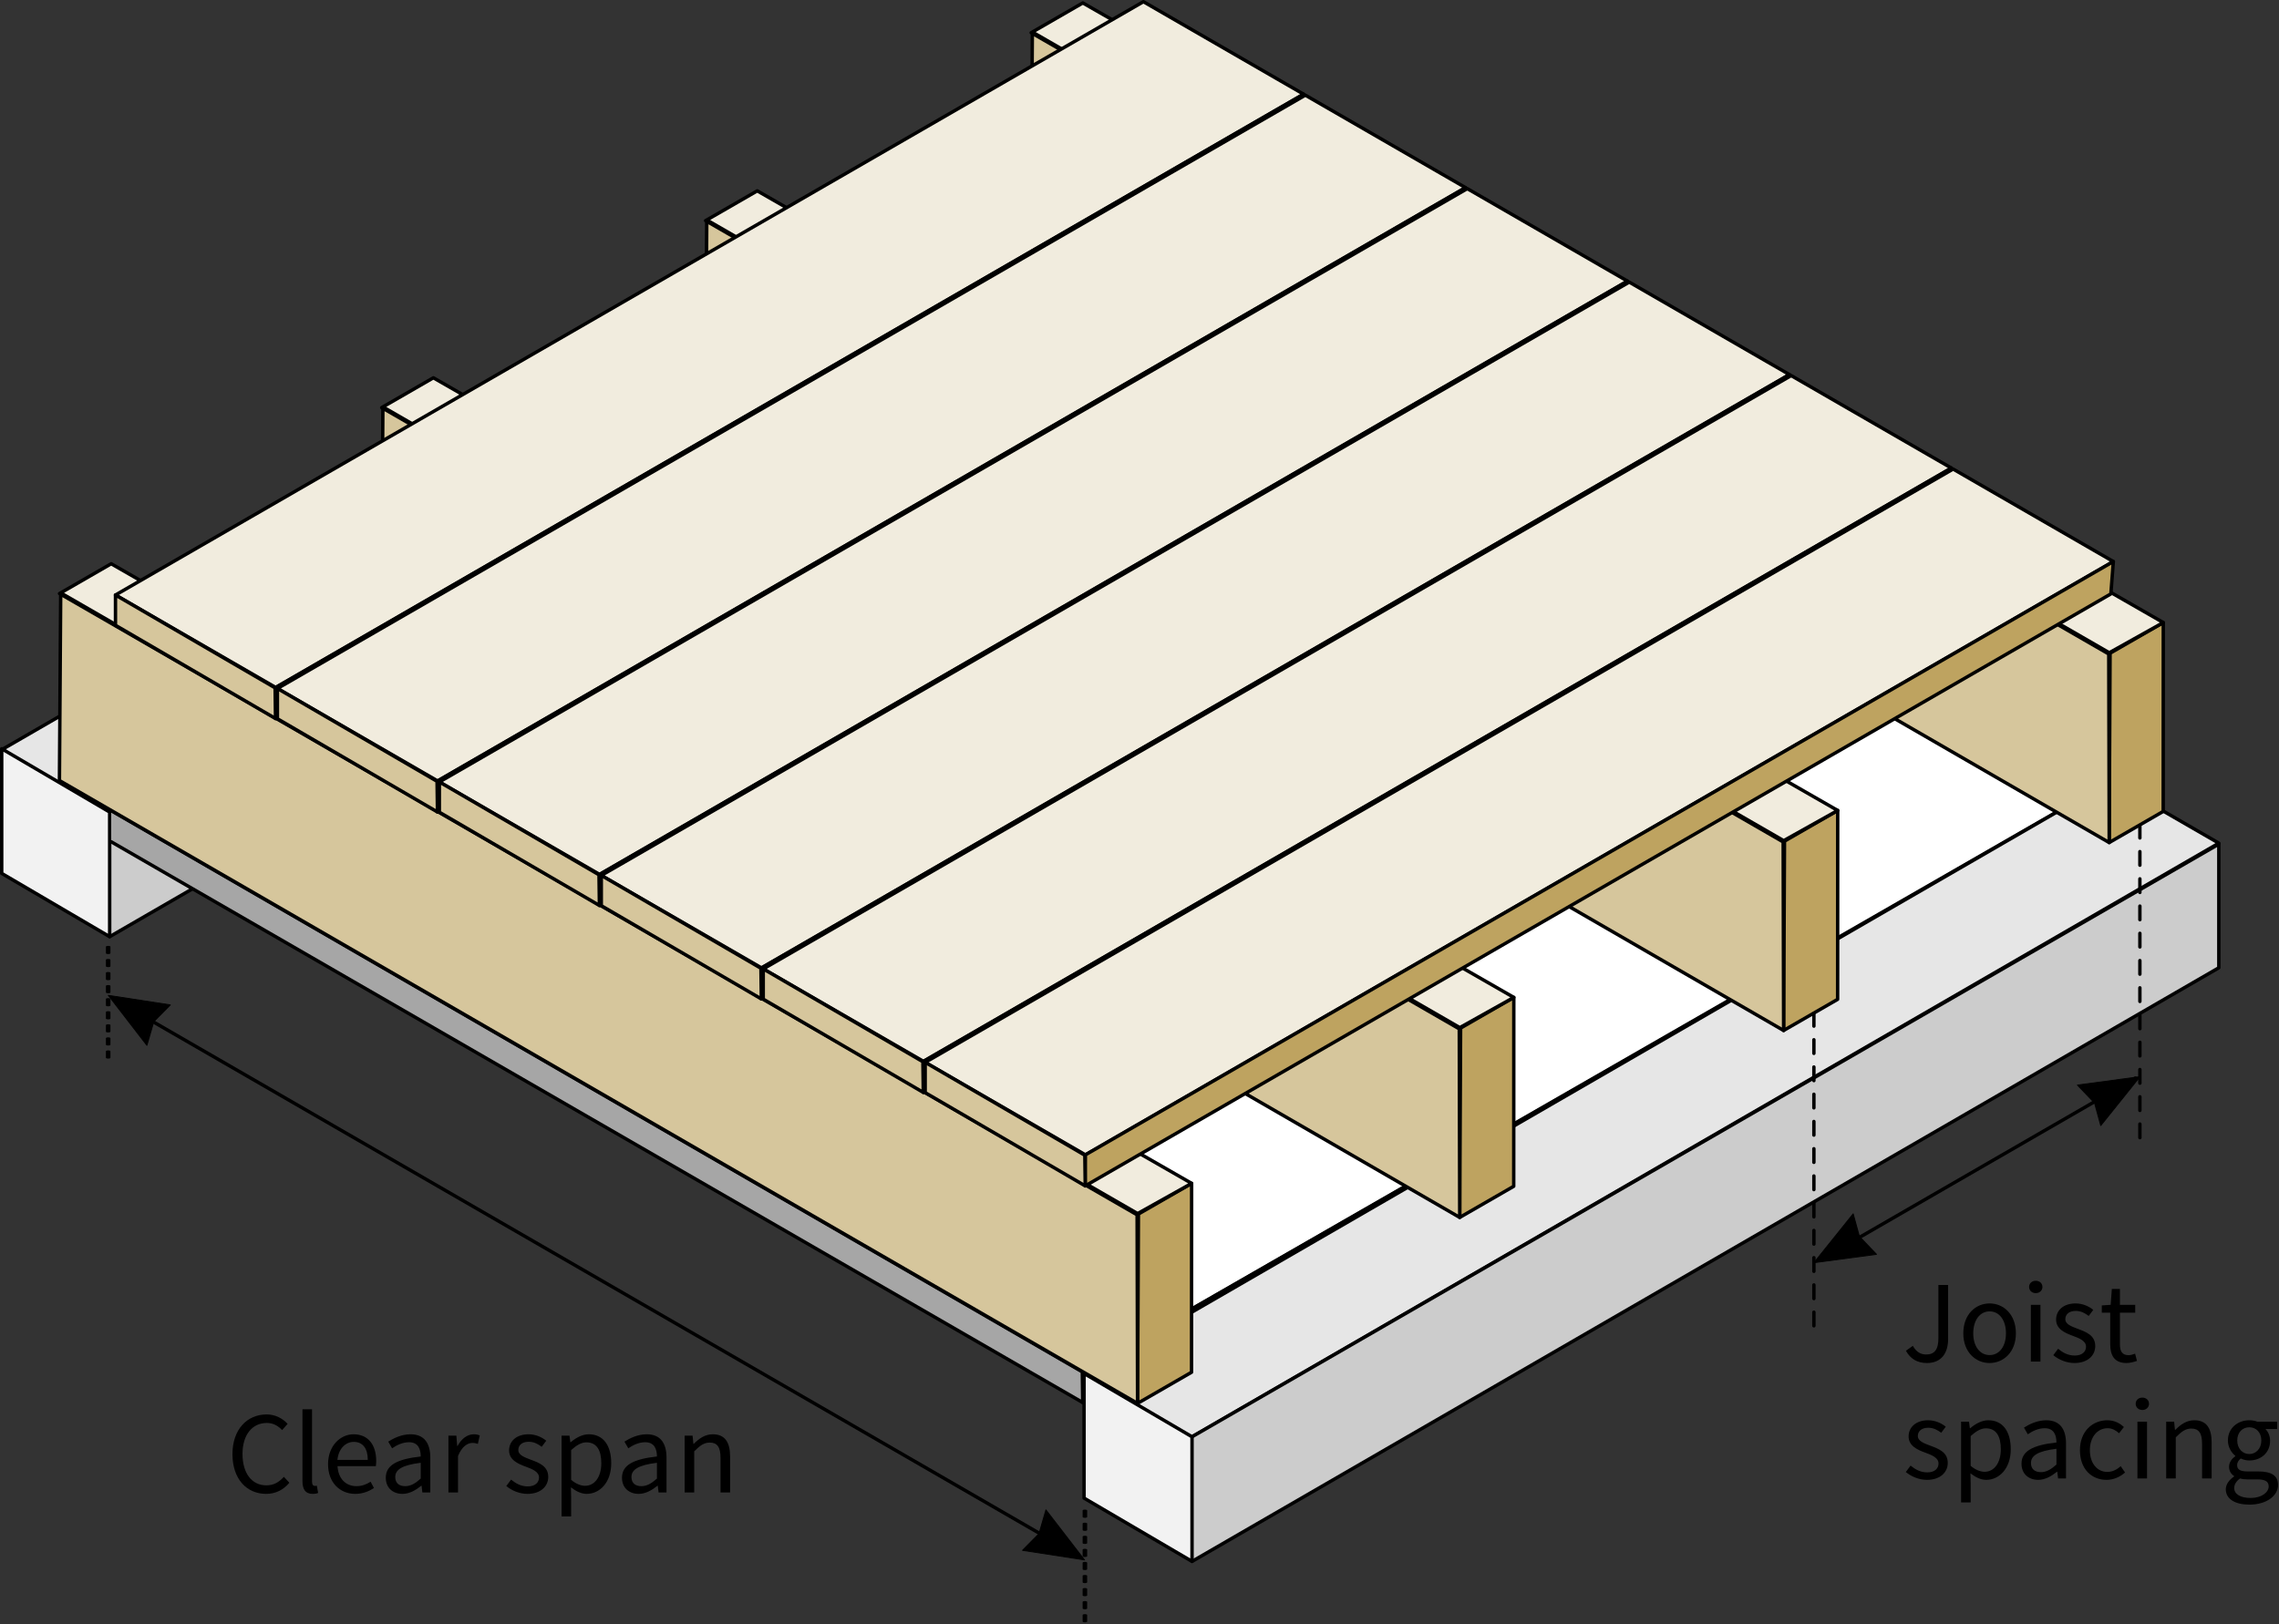<?xml version="1.0" encoding="UTF-8" standalone="no"?>
<!DOCTYPE svg PUBLIC "-//W3C//DTD SVG 1.1//EN" "http://www.w3.org/Graphics/SVG/1.1/DTD/svg11.dtd">
<svg width="100%" height="100%" viewBox="0 0 2340 1668" version="1.1" xmlns="http://www.w3.org/2000/svg" xmlns:xlink="http://www.w3.org/1999/xlink" xml:space="preserve" xmlns:serif="http://www.serif.com/" style="fill-rule:evenodd;clip-rule:evenodd;stroke-linecap:round;stroke-linejoin:round;stroke-miterlimit:1.5;">
    <rect x="0" y="0" width="2340" height="1668" fill="#333333" stroke="none"/>
    <g transform="matrix(1,0,0,1,-881.049,-702.029)">
        <g transform="matrix(1,0,0,1,939.841,606.618)">
            <g transform="matrix(1,0,0,1,-390.018,-478.811)">
                <g transform="matrix(1,0,0,1,0,200)">
                    <path d="M443.827,1208.24L1498.1,598.561L1387.25,534.561L332.976,1144.24" style="fill:rgb(230,230,230);stroke:black;stroke-width:3.5px;"/>
                </g>
                <g transform="matrix(1,0,0,1,53.426,233.642)">
                    <path d="M390.402,1174.6L1444.67,565.918L1444.67,692.918L390.402,1302.6" style="fill:rgb(204,204,204);stroke:black;stroke-width:3.5px;"/>
                </g>
                <g transform="matrix(1,0,0,1,55.848,-32.756)">
                    <path d="M277.128,1504L387.979,1569L387.979,1441L277.128,1376L277.128,1504Z" style="fill:rgb(242,242,242);stroke:black;stroke-width:3.5px;"/>
                </g>
            </g>
            <g transform="matrix(1,0,0,1,332.554,256)">
                <path d="M-277.128,672L720.533,1248L1776.02,642.382L775.526,63.75L-277.128,672Z" style="fill:white;stroke:black;stroke-width:3.5px;"/>
            </g>
            <g transform="matrix(1,0,0,1,332.554,256)">
                <path d="M720.533,1248L720.342,1279.88L1775.18,668.939L1776.02,641.382L720.533,1248Z" style="fill:rgb(204,204,204);stroke:black;stroke-width:3.5px;"/>
            </g>
            <g transform="matrix(1,0,0,1,775.342,0.356)">
                <path d="M-719.917,927.644L277.128,1504L277.553,1535.52L-719.917,959.633" style="fill:rgb(166,166,166);stroke:black;stroke-width:3.5px;"/>
            </g>
        </g>
        <g transform="matrix(1,0,0,1,1661.16,769.439)">
            <g transform="matrix(1,0,0,1,0,200)">
                <path d="M443.827,1208.24L1498.1,598.561L1387.25,534.561L332.976,1144.24" style="fill:rgb(230,230,230);stroke:black;stroke-width:3.5px;"/>
            </g>
            <g transform="matrix(1,0,0,1,53.426,233.642)">
                <path d="M390.402,1174.6L1444.67,565.918L1444.67,692.918L390.402,1302.6" style="fill:rgb(204,204,204);stroke:black;stroke-width:3.5px;"/>
            </g>
            <g transform="matrix(1,0,0,1,55.848,-32.756)">
                <path d="M277.128,1504L387.979,1569L387.979,1441L277.128,1376L277.128,1504Z" style="fill:rgb(242,242,242);stroke:black;stroke-width:3.5px;"/>
            </g>
        </g>
        <g>
            <g transform="matrix(1,0,0,1,1384.15,1117.12)">
                <g id="Long-rafters" serif:id="Long rafters">
                    <g>
                        <g transform="matrix(0.632,-0.004,0.004,0.632,265.574,362.174)">
                            <path d="M625.149,1054.75L713.206,1004.71L715.288,697.762L628.545,747.062L625.149,1054.75Z" style="fill:rgb(190,163,96);stroke:black;stroke-width:5.54px;"/>
                        </g>
                        <g transform="matrix(0.632,-0.004,0.004,0.632,265.574,362.174)">
                            <path d="M-1115.93,-271.229L-1119.89,31.506L625.149,1054.75L626.365,748.301L-1115.93,-271.229L-1117.83,-272.341" style="fill:rgb(214,198,156);stroke:black;stroke-width:5.54px;"/>
                        </g>
                        <g transform="matrix(0.632,-0.004,0.004,0.632,265.574,362.174)">
                            <path d="M-1115.91,-273.429L-1033.58,-320.225L715.288,697.762L627.242,746.298L-1115.91,-273.429Z" style="fill:rgb(241,236,222);stroke:black;stroke-width:5.54px;"/>
                        </g>
                    </g>
                </g>
            </g>
            <g transform="matrix(1,0,0,1,1714.95,926.128)">
                <g id="Long-rafters1" serif:id="Long rafters">
                    <g>
                        <g transform="matrix(0.632,-0.004,0.004,0.632,265.574,362.174)">
                            <path d="M625.149,1054.75L713.206,1004.71L715.288,697.762L628.545,747.062L625.149,1054.75Z" style="fill:rgb(190,163,96);stroke:black;stroke-width:5.54px;"/>
                        </g>
                        <g transform="matrix(0.632,-0.004,0.004,0.632,265.574,362.174)">
                            <path d="M-1115.93,-271.229L-1119.89,31.506L625.149,1054.75L626.365,748.301L-1115.93,-271.229L-1117.83,-272.341" style="fill:rgb(214,198,156);stroke:black;stroke-width:5.54px;"/>
                        </g>
                        <g transform="matrix(0.632,-0.004,0.004,0.632,265.574,362.174)">
                            <path d="M-1115.91,-273.429L-1033.58,-320.225L715.288,697.762L627.242,746.298L-1115.91,-273.429Z" style="fill:rgb(241,236,222);stroke:black;stroke-width:5.54px;"/>
                        </g>
                    </g>
                </g>
            </g>
            <g transform="matrix(1,0,0,1,2047.51,734.128)">
                <g id="Long-rafters2" serif:id="Long rafters">
                    <g>
                        <g transform="matrix(0.632,-0.004,0.004,0.632,265.574,362.174)">
                            <path d="M625.149,1054.75L713.206,1004.71L715.288,697.762L628.545,747.062L625.149,1054.75Z" style="fill:rgb(190,163,96);stroke:black;stroke-width:5.54px;"/>
                        </g>
                        <g transform="matrix(0.632,-0.004,0.004,0.632,265.574,362.174)">
                            <path d="M-1115.93,-271.229L-1119.89,31.506L625.149,1054.75L626.365,748.301L-1115.93,-271.229L-1117.83,-272.341" style="fill:rgb(214,198,156);stroke:black;stroke-width:5.54px;"/>
                        </g>
                        <g transform="matrix(0.632,-0.004,0.004,0.632,265.574,362.174)">
                            <path d="M-1115.91,-273.429L-1033.58,-320.225L715.288,697.762L627.242,746.298L-1115.91,-273.429Z" style="fill:rgb(241,236,222);stroke:black;stroke-width:5.54px;"/>
                        </g>
                    </g>
                </g>
            </g>
            <g transform="matrix(1,0,0,1,2381.81,541.117)">
                <g id="Long-rafters3" serif:id="Long rafters">
                    <g>
                        <g transform="matrix(0.632,-0.004,0.004,0.632,265.574,362.174)">
                            <path d="M625.149,1054.75L713.206,1004.71L715.288,697.762L628.545,747.062L625.149,1054.75Z" style="fill:rgb(190,163,96);stroke:black;stroke-width:5.54px;"/>
                        </g>
                        <g transform="matrix(0.632,-0.004,0.004,0.632,265.574,362.174)">
                            <path d="M-1115.93,-271.229L-1119.89,31.506L625.149,1054.75L626.365,748.301L-1115.93,-271.229L-1117.83,-272.341" style="fill:rgb(214,198,156);stroke:black;stroke-width:5.54px;"/>
                        </g>
                        <g transform="matrix(0.632,-0.004,0.004,0.632,265.574,362.174)">
                            <path d="M-1115.91,-273.429L-1033.58,-320.225L715.288,697.762L627.242,746.298L-1115.91,-273.429Z" style="fill:rgb(241,236,222);stroke:black;stroke-width:5.54px;"/>
                        </g>
                    </g>
                </g>
            </g>
        </g>
        <g id="Spacing-arrows" serif:id="Spacing arrows" transform="matrix(1,0,0,1,1453.11,1510.92)">
            <g transform="matrix(1.335,0,0,1.335,1217.34,-1028.38)">
                <path d="M305.442,1039.65L305.442,800" style="fill:none;stroke:black;stroke-width:2.62px;stroke-dasharray:10.48,10.48,0,0;"/>
            </g>
            <g transform="matrix(1.335,0,0,1.335,882.617,-835.127)">
                <path d="M305.442,1039.65L305.442,800" style="fill:none;stroke:black;stroke-width:2.62px;stroke-dasharray:10.48,10.48,0,0;"/>
            </g>
            <g transform="matrix(1.335,0,0,0.481,134.104,356.431)">
                <path d="M305.442,1039.65L305.442,800" style="fill:none;stroke:black;stroke-width:3.49px;stroke-dasharray:13.95,13.95,0,0;"/>
            </g>
            <g transform="matrix(1.335,0,0,0.481,-868.759,-222.572)">
                <path d="M305.442,1039.65L305.442,800" style="fill:none;stroke:black;stroke-width:3.49px;stroke-dasharray:13.95,13.95,0,0;"/>
            </g>
            <g transform="matrix(1.199,2.077,-2.611,1.507,2485.68,-1059.4)">
                <path d="M309.678,600L299.951,580.102L309.678,582.129L319.965,580.12L309.678,600Z" style="stroke:black;stroke-width:0.37px;stroke-linejoin:miter;stroke-miterlimit:1;"/>
            </g>
            <g transform="matrix(-1.199,2.077,-2.611,-1.507,1477.05,474.391)">
                <path d="M309.678,600L299.951,580.102L309.678,582.129L319.965,580.12L309.678,600Z" style="stroke:black;stroke-width:0.37px;stroke-linejoin:miter;stroke-miterlimit:1;"/>
            </g>
            <g transform="matrix(1.199,-2.077,2.611,1.507,-1396.42,532.233)">
                <path d="M309.678,600L299.951,580.102L309.678,582.129L319.965,580.12L309.678,600Z" style="stroke:black;stroke-width:0.37px;stroke-linejoin:miter;stroke-miterlimit:1;"/>
            </g>
            <g transform="matrix(1,0,0,1,-1453.11,-1510.92)">
                <path d="M1010.31,1735.3L1976.97,2293.4" style="fill:none;stroke:black;stroke-width:3.5px;"/>
            </g>
            <g transform="matrix(-1.199,-2.077,2.611,-1.507,429.965,1844.31)">
                <path d="M309.678,600L299.951,580.102L309.678,582.129L319.965,580.12L309.678,600Z" style="stroke:black;stroke-width:0.37px;stroke-linejoin:miter;stroke-miterlimit:1;"/>
            </g>
            <g transform="matrix(0.488,0,0,0.488,985.323,123.369)">
                <path d="M638.295,741.636L1301.63,358.66" style="fill:none;stroke:black;stroke-width:7.17px;"/>
            </g>
        </g>
        <g transform="matrix(1,0,0,1,965.116,610.29)">
            <g transform="matrix(1,0,0,1,-854.073,-706.168)">
                <g transform="matrix(1,0,0,1,332.554,256)">
                    <path d="M556.016,1153.02L720.533,1248L1775.97,638.641L1611.46,543.657L1470.55,625.011L556.016,1153.02Z" style="fill:rgb(241,236,222);stroke:black;stroke-width:3.5px;"/>
                </g>
                <g transform="matrix(1,0,0,1,332.554,256)">
                    <path d="M720.533,1248L720.342,1279.88L1773.43,671.878L1775.97,638.641L720.533,1248Z" style="fill:rgb(190,163,96);stroke:black;stroke-width:3.5px;"/>
                </g>
                <g transform="matrix(1,0,0,1,775.342,0.356)">
                    <path d="M113.228,1408.66L277.128,1504L277.553,1535.52L113.228,1439.75L113.228,1408.66Z" style="fill:rgb(214,198,156);stroke:black;stroke-width:3.5px;"/>
                </g>
            </g>
            <g transform="matrix(1,0,0,1,-687.796,-610.168)">
                <g transform="matrix(1,0,0,1,332.554,256)">
                    <path d="M556.016,1153.02L720.533,1248L1775.97,638.641L1611.46,543.657L1470.55,625.011L556.016,1153.02Z" style="fill:rgb(241,236,222);stroke:black;stroke-width:3.5px;"/>
                </g>
                <g transform="matrix(1,0,0,1,332.554,256)">
                    <path d="M720.533,1248L720.342,1279.88L1773.43,671.878L1775.97,638.641L720.533,1248Z" style="fill:rgb(190,163,96);stroke:black;stroke-width:3.5px;"/>
                </g>
                <g transform="matrix(1,0,0,1,775.342,0.356)">
                    <path d="M113.228,1408.66L277.128,1504L277.553,1535.52L113.228,1439.75L113.228,1408.66Z" style="fill:rgb(214,198,156);stroke:black;stroke-width:3.5px;"/>
                </g>
            </g>
            <g transform="matrix(1,0,0,1,-521.519,-514.168)">
                <g transform="matrix(1,0,0,1,332.554,256)">
                    <path d="M556.016,1153.02L720.533,1248L1775.97,638.641L1611.46,543.657L1470.55,625.011L556.016,1153.02Z" style="fill:rgb(241,236,222);stroke:black;stroke-width:3.5px;"/>
                </g>
                <g transform="matrix(1,0,0,1,332.554,256)">
                    <path d="M720.533,1248L720.342,1279.88L1773.43,671.878L1775.97,638.641L720.533,1248Z" style="fill:rgb(190,163,96);stroke:black;stroke-width:3.5px;"/>
                </g>
                <g transform="matrix(1,0,0,1,775.342,0.356)">
                    <path d="M113.228,1408.66L277.128,1504L277.553,1535.52L113.228,1439.75L113.228,1408.66Z" style="fill:rgb(214,198,156);stroke:black;stroke-width:3.5px;"/>
                </g>
            </g>
            <g transform="matrix(1,0,0,1,-355.242,-418.168)">
                <g transform="matrix(1,0,0,1,332.554,256)">
                    <path d="M556.016,1153.02L720.533,1248L1775.97,638.641L1611.46,543.657L1470.55,625.011L556.016,1153.02Z" style="fill:rgb(241,236,222);stroke:black;stroke-width:3.5px;"/>
                </g>
                <g transform="matrix(1,0,0,1,332.554,256)">
                    <path d="M720.533,1248L720.342,1279.88L1773.43,671.878L1775.97,638.641L720.533,1248Z" style="fill:rgb(190,163,96);stroke:black;stroke-width:3.5px;"/>
                </g>
                <g transform="matrix(1,0,0,1,775.342,0.356)">
                    <path d="M113.228,1408.66L277.128,1504L277.553,1535.52L113.228,1439.75L113.228,1408.66Z" style="fill:rgb(214,198,156);stroke:black;stroke-width:3.5px;"/>
                </g>
            </g>
            <g transform="matrix(1,0,0,1,-188.965,-322.168)">
                <g transform="matrix(1,0,0,1,332.554,256)">
                    <path d="M556.016,1153.02L720.533,1248L1775.97,638.641L1611.46,543.657L1470.55,625.011L556.016,1153.02Z" style="fill:rgb(241,236,222);stroke:black;stroke-width:3.5px;"/>
                </g>
                <g transform="matrix(1,0,0,1,332.554,256)">
                    <path d="M720.533,1248L720.342,1279.88L1773.43,671.878L1775.97,638.641L720.533,1248Z" style="fill:rgb(190,163,96);stroke:black;stroke-width:3.5px;"/>
                </g>
                <g transform="matrix(1,0,0,1,775.342,0.356)">
                    <path d="M113.228,1408.66L277.128,1504L277.553,1535.52L113.228,1439.75L113.228,1408.66Z" style="fill:rgb(214,198,156);stroke:black;stroke-width:3.5px;"/>
                </g>
            </g>
            <g transform="matrix(1,0,0,1,-22.689,-226.168)">
                <g transform="matrix(1,0,0,1,332.554,256)">
                    <path d="M556.016,1153.02L720.533,1248L1775.97,638.641L1611.46,543.657L1470.55,625.011L556.016,1153.02Z" style="fill:rgb(241,236,222);stroke:black;stroke-width:3.5px;"/>
                </g>
                <g transform="matrix(1,0,0,1,332.554,256)">
                    <path d="M720.533,1248L720.342,1279.88L1773.43,671.878L1775.97,638.641L720.533,1248Z" style="fill:rgb(190,163,96);stroke:black;stroke-width:3.5px;"/>
                </g>
                <g transform="matrix(1,0,0,1,775.342,0.356)">
                    <path d="M113.228,1408.66L277.128,1504L277.553,1535.52L113.228,1439.75L113.228,1408.66Z" style="fill:rgb(214,198,156);stroke:black;stroke-width:3.5px;"/>
                </g>
            </g>
        </g>
        <g transform="matrix(1,0,0,1,475.386,23.319)">
            <g transform="matrix(120,0,0,120,638.456,2211.57)">
                <path d="M0.049,-0.328C0.049,-0.114 0.172,0.012 0.337,0.012C0.42,0.012 0.485,-0.023 0.536,-0.083L0.489,-0.134C0.447,-0.087 0.401,-0.061 0.339,-0.061C0.214,-0.061 0.135,-0.165 0.135,-0.33C0.135,-0.493 0.218,-0.595 0.343,-0.595C0.397,-0.595 0.439,-0.571 0.474,-0.534L0.521,-0.587C0.482,-0.63 0.42,-0.668 0.342,-0.668C0.174,-0.668 0.049,-0.539 0.049,-0.328Z" style="fill-rule:nonzero;"/>
            </g>
            <g transform="matrix(120,0,0,120,706.376,2211.57)">
                <path d="M0.082,-0.098C0.082,-0.027 0.107,0.012 0.169,0.012C0.191,0.012 0.205,0.009 0.216,0.004L0.205,-0.058C0.196,-0.056 0.192,-0.056 0.187,-0.056C0.175,-0.056 0.164,-0.066 0.164,-0.092L0.164,-0.712L0.082,-0.712L0.082,-0.098Z" style="fill-rule:nonzero;"/>
            </g>
            <g transform="matrix(120,0,0,120,736.976,2211.57)">
                <path d="M0.046,-0.242C0.046,-0.083 0.149,0.012 0.279,0.012C0.345,0.012 0.397,-0.011 0.439,-0.038L0.41,-0.092C0.374,-0.069 0.335,-0.054 0.289,-0.054C0.196,-0.054 0.133,-0.12 0.127,-0.225L0.455,-0.225C0.457,-0.237 0.458,-0.253 0.458,-0.27C0.458,-0.409 0.388,-0.498 0.264,-0.498C0.153,-0.498 0.046,-0.401 0.046,-0.242ZM0.126,-0.279C0.136,-0.377 0.198,-0.433 0.266,-0.433C0.342,-0.433 0.386,-0.378 0.386,-0.279L0.126,-0.279Z" style="fill-rule:nonzero;"/>
            </g>
            <g transform="matrix(120,0,0,120,794.816,2211.57)">
                <path d="M0.058,-0.126C0.058,-0.039 0.119,0.012 0.201,0.012C0.261,0.012 0.315,-0.02 0.362,-0.058L0.364,-0.058L0.371,0L0.439,0L0.439,-0.298C0.439,-0.419 0.389,-0.498 0.27,-0.498C0.192,-0.498 0.124,-0.464 0.079,-0.435L0.112,-0.378C0.15,-0.404 0.2,-0.43 0.257,-0.43C0.336,-0.43 0.357,-0.37 0.357,-0.308C0.15,-0.285 0.058,-0.232 0.058,-0.126ZM0.139,-0.132C0.139,-0.194 0.194,-0.234 0.357,-0.254L0.357,-0.119C0.31,-0.077 0.271,-0.054 0.224,-0.054C0.176,-0.054 0.139,-0.077 0.139,-0.132Z" style="fill-rule:nonzero;"/>
            </g>
            <g transform="matrix(120,0,0,120,856.256,2211.57)">
                <path d="M0.082,0L0.164,0L0.164,-0.312C0.197,-0.394 0.246,-0.424 0.287,-0.424C0.307,-0.424 0.318,-0.421 0.334,-0.416L0.35,-0.488C0.334,-0.495 0.319,-0.498 0.298,-0.498C0.243,-0.498 0.193,-0.459 0.16,-0.398L0.157,-0.398L0.15,-0.486L0.082,-0.486L0.082,0Z" style="fill-rule:nonzero;"/>
            </g>
            <g transform="matrix(120,0,0,120,922.136,2211.57)">
                <path d="M0.028,-0.055C0.074,-0.017 0.14,0.012 0.209,0.012C0.324,0.012 0.387,-0.054 0.387,-0.133C0.387,-0.225 0.309,-0.254 0.239,-0.28C0.184,-0.301 0.131,-0.319 0.131,-0.364C0.131,-0.401 0.159,-0.434 0.22,-0.434C0.263,-0.434 0.298,-0.416 0.331,-0.391L0.37,-0.443C0.333,-0.473 0.28,-0.498 0.219,-0.498C0.114,-0.498 0.052,-0.438 0.052,-0.36C0.052,-0.278 0.128,-0.245 0.197,-0.22C0.25,-0.2 0.308,-0.178 0.308,-0.128C0.308,-0.086 0.276,-0.052 0.212,-0.052C0.154,-0.052 0.111,-0.076 0.069,-0.11L0.028,-0.055Z" style="fill-rule:nonzero;"/>
            </g>
            <g transform="matrix(120,0,0,120,972.416,2211.57)">
                <path d="M0.162,-0.044C0.207,-0.009 0.252,0.012 0.297,0.012C0.408,0.012 0.507,-0.085 0.507,-0.25C0.507,-0.401 0.44,-0.498 0.315,-0.498C0.258,-0.498 0.204,-0.467 0.16,-0.43L0.157,-0.43L0.15,-0.486L0.082,-0.486L0.082,0.205L0.164,0.205L0.164,0.041L0.162,-0.044ZM0.164,-0.108L0.164,-0.363C0.212,-0.406 0.253,-0.429 0.294,-0.429C0.386,-0.429 0.422,-0.357 0.422,-0.25C0.422,-0.13 0.363,-0.057 0.283,-0.057C0.251,-0.057 0.208,-0.071 0.164,-0.108Z" style="fill-rule:nonzero;"/>
            </g>
            <g transform="matrix(120,0,0,120,1037.34,2211.57)">
                <path d="M0.058,-0.126C0.058,-0.039 0.119,0.012 0.201,0.012C0.261,0.012 0.315,-0.02 0.362,-0.058L0.364,-0.058L0.371,0L0.439,0L0.439,-0.298C0.439,-0.419 0.389,-0.498 0.27,-0.498C0.192,-0.498 0.124,-0.464 0.079,-0.435L0.112,-0.378C0.15,-0.404 0.2,-0.43 0.257,-0.43C0.336,-0.43 0.357,-0.37 0.357,-0.308C0.15,-0.285 0.058,-0.232 0.058,-0.126ZM0.139,-0.132C0.139,-0.194 0.194,-0.234 0.357,-0.254L0.357,-0.119C0.31,-0.077 0.271,-0.054 0.224,-0.054C0.176,-0.054 0.139,-0.077 0.139,-0.132Z" style="fill-rule:nonzero;"/>
            </g>
            <g transform="matrix(120,0,0,120,1098.78,2211.57)">
                <path d="M0.082,0L0.164,0L0.164,-0.352C0.213,-0.401 0.247,-0.427 0.297,-0.427C0.361,-0.427 0.389,-0.388 0.389,-0.297L0.389,0L0.471,0L0.471,-0.308C0.471,-0.432 0.425,-0.498 0.323,-0.498C0.256,-0.498 0.206,-0.462 0.16,-0.416L0.157,-0.416L0.15,-0.486L0.082,-0.486L0.082,0Z" style="fill-rule:nonzero;"/>
            </g>
        </g>
        <g transform="matrix(1,0,0,1,62.391,-114.413)">
            <g transform="matrix(120,0,0,120,2772.11,2214.91)">
                <path d="M0.029,-0.093C0.067,-0.024 0.126,0.012 0.209,0.012C0.338,0.012 0.39,-0.08 0.39,-0.193L0.39,-0.656L0.307,-0.656L0.307,-0.201C0.307,-0.101 0.272,-0.061 0.202,-0.061C0.155,-0.061 0.118,-0.083 0.088,-0.135L0.029,-0.093Z" style="fill-rule:nonzero;"/>
            </g>
            <g transform="matrix(120,0,0,120,2828.99,2214.91)">
                <path d="M0.046,-0.242C0.046,-0.081 0.152,0.012 0.271,0.012C0.39,0.012 0.496,-0.081 0.496,-0.242C0.496,-0.405 0.39,-0.498 0.271,-0.498C0.152,-0.498 0.046,-0.405 0.046,-0.242ZM0.131,-0.242C0.131,-0.354 0.188,-0.43 0.271,-0.43C0.355,-0.43 0.411,-0.354 0.411,-0.242C0.411,-0.131 0.355,-0.056 0.271,-0.056C0.188,-0.056 0.131,-0.131 0.131,-0.242Z" style="fill-rule:nonzero;"/>
            </g>
            <g transform="matrix(120,0,0,120,2894.03,2214.91)">
                <path d="M0.124,-0.586C0.156,-0.586 0.181,-0.608 0.181,-0.639C0.181,-0.671 0.156,-0.692 0.124,-0.692C0.092,-0.692 0.067,-0.671 0.067,-0.639C0.067,-0.608 0.092,-0.586 0.124,-0.586ZM0.082,0L0.164,0L0.164,-0.486L0.082,-0.486L0.082,0Z" style="fill-rule:nonzero;"/>
            </g>
            <g transform="matrix(120,0,0,120,2923.55,2214.91)">
                <path d="M0.028,-0.055C0.074,-0.017 0.14,0.012 0.209,0.012C0.324,0.012 0.387,-0.054 0.387,-0.133C0.387,-0.225 0.309,-0.254 0.239,-0.28C0.184,-0.301 0.131,-0.319 0.131,-0.364C0.131,-0.401 0.159,-0.434 0.22,-0.434C0.263,-0.434 0.298,-0.416 0.331,-0.391L0.37,-0.443C0.333,-0.473 0.28,-0.498 0.219,-0.498C0.114,-0.498 0.052,-0.438 0.052,-0.36C0.052,-0.278 0.128,-0.245 0.197,-0.22C0.25,-0.2 0.308,-0.178 0.308,-0.128C0.308,-0.086 0.276,-0.052 0.212,-0.052C0.154,-0.052 0.111,-0.076 0.069,-0.11L0.028,-0.055Z" style="fill-rule:nonzero;"/>
            </g>
            <g transform="matrix(120,0,0,120,2973.83,2214.91)">
                <path d="M0.096,-0.15C0.096,-0.054 0.131,0.012 0.235,0.012C0.265,0.012 0.298,0.003 0.325,-0.006L0.309,-0.068C0.293,-0.062 0.271,-0.055 0.254,-0.055C0.198,-0.055 0.179,-0.089 0.179,-0.149L0.179,-0.419L0.31,-0.419L0.31,-0.486L0.179,-0.486L0.179,-0.622L0.11,-0.622L0.1,-0.486L0.024,-0.481L0.024,-0.419L0.096,-0.419L0.096,-0.15Z" style="fill-rule:nonzero;"/>
            </g>
            <g transform="matrix(120,0,0,120,2772.11,2334.91)">
                <path d="M0.028,-0.055C0.074,-0.017 0.14,0.012 0.209,0.012C0.324,0.012 0.387,-0.054 0.387,-0.133C0.387,-0.225 0.309,-0.254 0.239,-0.28C0.184,-0.301 0.131,-0.319 0.131,-0.364C0.131,-0.401 0.159,-0.434 0.22,-0.434C0.263,-0.434 0.298,-0.416 0.331,-0.391L0.37,-0.443C0.333,-0.473 0.28,-0.498 0.219,-0.498C0.114,-0.498 0.052,-0.438 0.052,-0.36C0.052,-0.278 0.128,-0.245 0.197,-0.22C0.25,-0.2 0.308,-0.178 0.308,-0.128C0.308,-0.086 0.276,-0.052 0.212,-0.052C0.154,-0.052 0.111,-0.076 0.069,-0.11L0.028,-0.055Z" style="fill-rule:nonzero;"/>
            </g>
            <g transform="matrix(120,0,0,120,2822.39,2334.91)">
                <path d="M0.162,-0.044C0.207,-0.009 0.252,0.012 0.297,0.012C0.408,0.012 0.507,-0.085 0.507,-0.25C0.507,-0.401 0.44,-0.498 0.315,-0.498C0.258,-0.498 0.204,-0.467 0.16,-0.43L0.157,-0.43L0.15,-0.486L0.082,-0.486L0.082,0.205L0.164,0.205L0.164,0.041L0.162,-0.044ZM0.164,-0.108L0.164,-0.363C0.212,-0.406 0.253,-0.429 0.294,-0.429C0.386,-0.429 0.422,-0.357 0.422,-0.25C0.422,-0.13 0.363,-0.057 0.283,-0.057C0.251,-0.057 0.208,-0.071 0.164,-0.108Z" style="fill-rule:nonzero;"/>
            </g>
            <g transform="matrix(120,0,0,120,2887.31,2334.91)">
                <path d="M0.058,-0.126C0.058,-0.039 0.119,0.012 0.201,0.012C0.261,0.012 0.315,-0.02 0.362,-0.058L0.364,-0.058L0.371,0L0.439,0L0.439,-0.298C0.439,-0.419 0.389,-0.498 0.27,-0.498C0.192,-0.498 0.124,-0.464 0.079,-0.435L0.112,-0.378C0.15,-0.404 0.2,-0.43 0.257,-0.43C0.336,-0.43 0.357,-0.37 0.357,-0.308C0.15,-0.285 0.058,-0.232 0.058,-0.126ZM0.139,-0.132C0.139,-0.194 0.194,-0.234 0.357,-0.254L0.357,-0.119C0.31,-0.077 0.271,-0.054 0.224,-0.054C0.176,-0.054 0.139,-0.077 0.139,-0.132Z" style="fill-rule:nonzero;"/>
            </g>
            <g transform="matrix(120,0,0,120,2948.75,2334.91)">
                <path d="M0.046,-0.242C0.046,-0.081 0.145,0.012 0.274,0.012C0.332,0.012 0.388,-0.012 0.432,-0.051L0.395,-0.105C0.366,-0.079 0.327,-0.056 0.281,-0.056C0.192,-0.056 0.131,-0.131 0.131,-0.242C0.131,-0.354 0.195,-0.43 0.283,-0.43C0.322,-0.43 0.352,-0.412 0.381,-0.387L0.422,-0.44C0.389,-0.471 0.344,-0.498 0.28,-0.498C0.155,-0.498 0.046,-0.405 0.046,-0.242Z" style="fill-rule:nonzero;"/>
            </g>
            <g transform="matrix(120,0,0,120,3003.47,2334.91)">
                <path d="M0.124,-0.586C0.156,-0.586 0.181,-0.608 0.181,-0.639C0.181,-0.671 0.156,-0.692 0.124,-0.692C0.092,-0.692 0.067,-0.671 0.067,-0.639C0.067,-0.608 0.092,-0.586 0.124,-0.586ZM0.082,0L0.164,0L0.164,-0.486L0.082,-0.486L0.082,0Z" style="fill-rule:nonzero;"/>
            </g>
            <g transform="matrix(120,0,0,120,3032.99,2334.91)">
                <path d="M0.082,0L0.164,0L0.164,-0.352C0.213,-0.401 0.247,-0.427 0.297,-0.427C0.361,-0.427 0.389,-0.388 0.389,-0.297L0.389,0L0.471,0L0.471,-0.308C0.471,-0.432 0.425,-0.498 0.323,-0.498C0.256,-0.498 0.206,-0.462 0.16,-0.416L0.157,-0.416L0.15,-0.486L0.082,-0.486L0.082,0Z" style="fill-rule:nonzero;"/>
            </g>
            <g transform="matrix(120,0,0,120,3098.63,2334.91)">
                <path d="M0.117,0.082C0.117,0.054 0.132,0.025 0.167,0C0.188,0.006 0.211,0.008 0.23,0.008L0.314,0.008C0.377,0.008 0.412,0.023 0.412,0.068C0.412,0.119 0.351,0.167 0.258,0.167C0.17,0.167 0.117,0.134 0.117,0.082ZM0.045,0.093C0.045,0.177 0.127,0.224 0.246,0.224C0.397,0.224 0.492,0.146 0.492,0.056C0.492,-0.025 0.435,-0.06 0.322,-0.06L0.228,-0.06C0.162,-0.06 0.142,-0.082 0.142,-0.113C0.142,-0.14 0.156,-0.156 0.173,-0.171C0.195,-0.16 0.222,-0.154 0.246,-0.154C0.345,-0.154 0.424,-0.219 0.424,-0.323C0.424,-0.364 0.407,-0.401 0.384,-0.423L0.484,-0.423L0.484,-0.486L0.315,-0.486C0.297,-0.493 0.273,-0.498 0.246,-0.498C0.147,-0.498 0.063,-0.431 0.063,-0.325C0.063,-0.267 0.094,-0.22 0.126,-0.194L0.126,-0.19C0.101,-0.173 0.073,-0.141 0.073,-0.1C0.073,-0.062 0.092,-0.036 0.116,-0.021L0.116,-0.017C0.072,0.013 0.045,0.052 0.045,0.093ZM0.246,-0.209C0.19,-0.209 0.143,-0.254 0.143,-0.325C0.143,-0.396 0.189,-0.438 0.246,-0.438C0.303,-0.438 0.349,-0.396 0.349,-0.325C0.349,-0.254 0.302,-0.209 0.246,-0.209Z" style="fill-rule:nonzero;"/>
            </g>
        </g>
    </g>
</svg>
